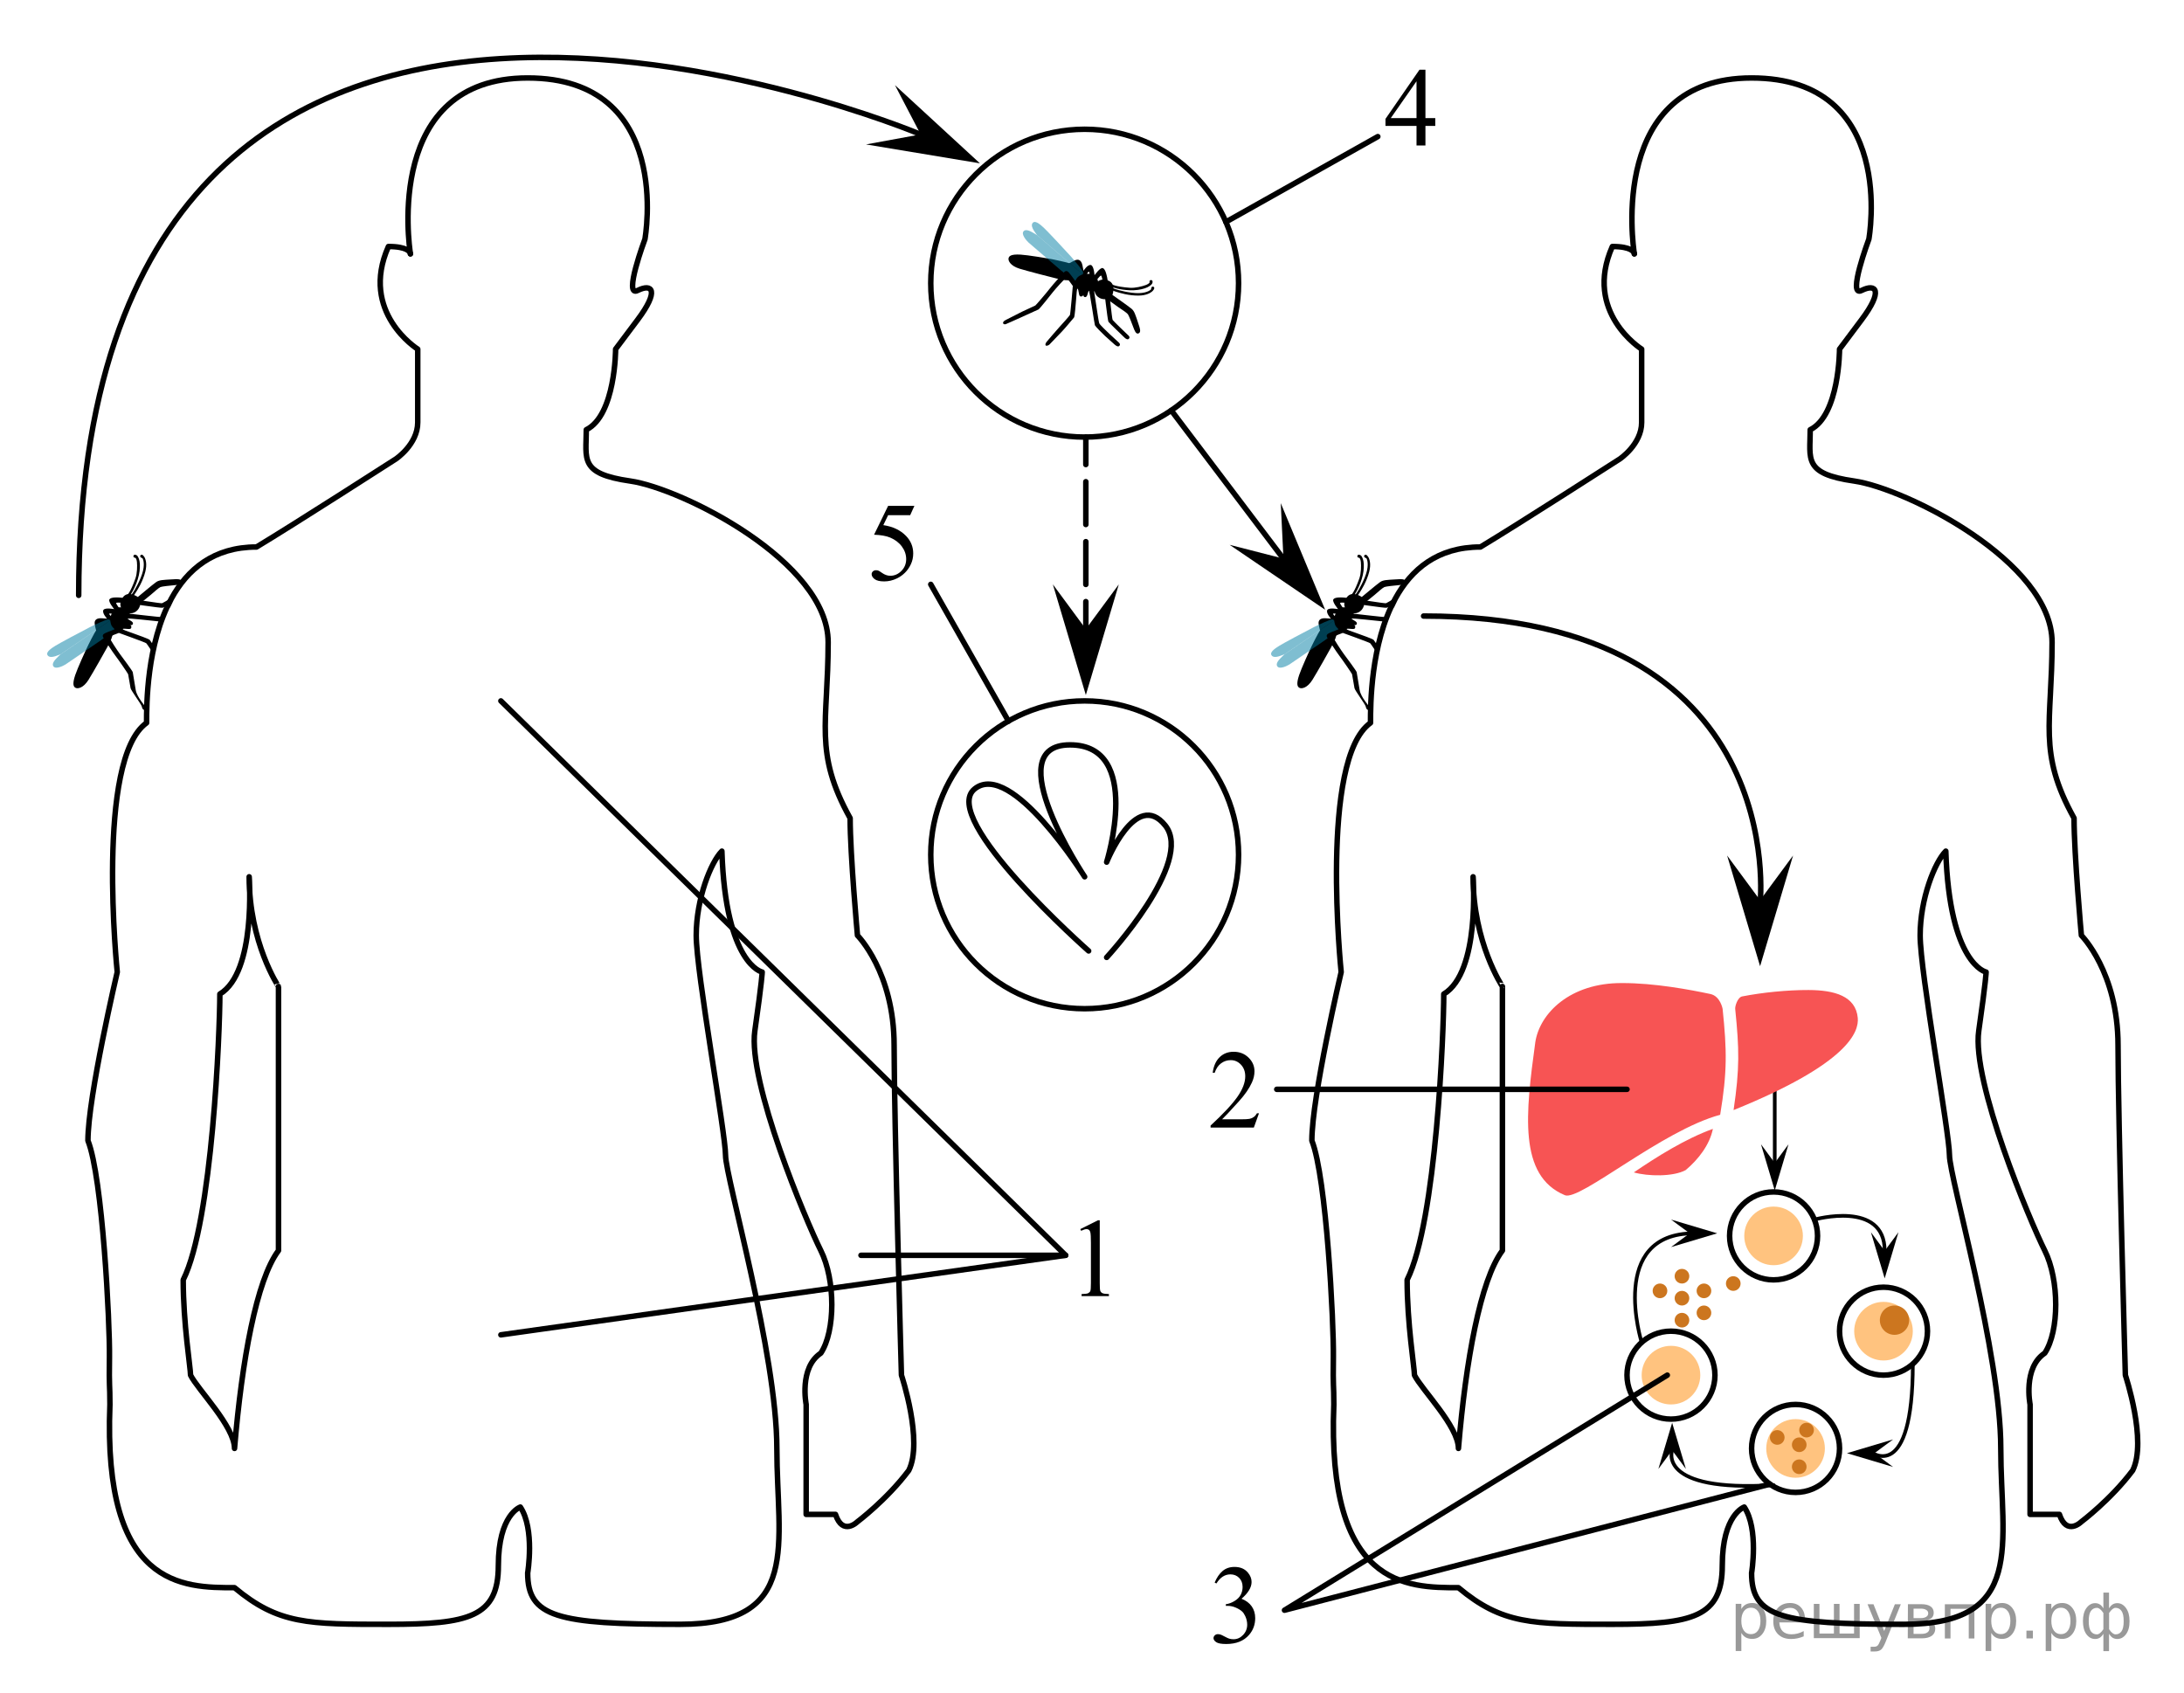 <?xml version="1.0" encoding="utf-8"?>
<!-- Generator: Adobe Illustrator 27.0.1, SVG Export Plug-In . SVG Version: 6.00 Build 0)  -->
<svg version="1.1" id="Слой_1" xmlns="http://www.w3.org/2000/svg" xmlns:xlink="http://www.w3.org/1999/xlink" x="0px" y="0px"
	 width="298px" height="231px" viewBox="0 0 298 231" enable-background="new 0 0 298 231" xml:space="preserve">
<g>
	<path d="M148.006,37.934c0,0,0.443-0.9,0.565-0.875c0.112,0.023,0.172,1.153,0.172,1.153l0.605,0.359
		c0,0,0.753-1.005,0.891-0.973c0.106,0.024,0.303,1.105,0.351,1.415c0.049,0.311,0.524,4.646,0.654,4.892
		c0.073,0.138,2.079,2.047,2.209,2.177c0.13,0.13,0.416,0.327,0.581,0.138c0.199-0.228-0.024-0.418-0.122-0.499
		s-1.996-1.913-2.094-2.061c-0.098-0.148-0.506-4.292-0.622-5.056c-0.164-1.08-0.361-1.89-0.721-2.021
		c-0.359-0.132-1.129,0.973-1.129,0.973s-0.081-1.279-0.491-1.391c-0.451-0.122-1.015,0.786-1.015,0.786
		s-0.067-0.41-0.148-0.769c-0.081-0.359-0.216-0.566-0.392-0.67c-0.361-0.213-0.792,0.104-1.048,0.221
		c-0.392,0.181-0.851,0.548-0.851,0.548L148.006,37.934z"/>
	<path d="M151.637,38.769l0.093,0.402c0,0,0.949,0.369,2.38,0.434c0.808,0.037,1.505-0.073,2.094-0.262
		c0.522-0.168,0.851-0.441,0.973-0.597c0.124-0.156,0.158-0.532-0.13-0.532c-0.262,0-0.189,0.343-0.189,0.343
		s-0.104,0.181-0.491,0.327c-0.499,0.187-1.474,0.439-2.209,0.384C152.12,39.112,151.637,38.769,151.637,38.769
		L151.637,38.769z"/>
	<path d="M147.726,37.427c0,0,0.547-0.179,1.284,0.016c0.737,0.195,0.81,0.949,0.81,0.949s0.569-0.517,1.497-0.065
		c1.007,0.491,0.467,1.915,0.467,1.915s2.266,1.586,2.635,1.908c0.368,0.319,0.516,0.835,0.867,1.89
		c0.264,0.791,0.449,1.297,0.057,1.456c-0.345,0.14-0.54-0.392-0.729-0.9c-0.151-0.408-0.573-1.529-0.721-1.726
		c-0.148-0.197-0.963-0.729-1.375-1.007c-0.483-0.327-1.448-1.064-1.448-1.064s-0.532,0.124-1.031-0.138
		c-0.621-0.327-0.678-0.908-0.678-0.908l-0.278,0.024l-0.27-0.589l-0.54,0.686l-0.54-0.049l-0.27-0.491
		l-0.686-0.662l-0.246-0.262c0.059,0.024-0.252-0.185-0.769-0.164c-0.517,0.019-1.217-0.156-1.669-0.262
		c-0.553-0.13-3.922-0.994-4.989-1.326c-1.259-0.394-1.537-1.08-1.497-1.375c0.044-0.321,0.286-0.622,1.661-0.54
		c0.957,0.057,3.607,0.49,4.565,0.686c0.958,0.197,2.43,0.516,3.044,0.835
		C147.488,36.584,147.726,37.427,147.726,37.427L147.726,37.427z"/>
	<path d="M151.547,39.317c0.065-0.107,0.27-0.016,0.599,0.116c0.327,0.13,2.068,0.605,3.28,0.565
		s1.629-0.508,1.629-0.508s0.024-0.498,0.319-0.368c0.306,0.135-0.018,0.538-0.213,0.686
		c-0.195,0.148-0.716,0.506-1.767,0.524c-1.383,0.024-2.675-0.384-3.109-0.524
		C151.85,39.669,151.422,39.52,151.547,39.317L151.547,39.317z"/>
	<path opacity="0.5" fill="#007EA5" enable-background="new    " d="M141.513,32.091c0,0-0.321-0.428-0.467-0.662
		c-0.146-0.234-0.425-0.769-0.098-1.056c0.394-0.343,1.153,0.418,1.51,0.737c0.356,0.321,2.971,3.106,3.657,3.878
		c0.686,0.773,1.594,1.89,1.656,2.123c0.06,0.234-0.045,0.316-0.045,0.316L141.513,32.091z"/>
	<path opacity="0.5" fill="#007EA5" enable-background="new    " d="M146.716,38.339c0,0,0.148-0.319,0.356-0.54
		c0.161-0.171,0.654-0.372,0.654-0.372l-6.202-5.321c0,0-0.059-0.063-0.376-0.241
		c-0.373-0.21-1.144-0.717-1.489-0.299s0.384,1.244,0.678,1.526c0.296,0.283,3.764,3.211,4.427,3.8
		C145.427,37.48,146.716,38.339,146.716,38.339L146.716,38.339z"/>
	<path d="M149.992,44.118c-0.111-0.233-0.651-4.16-0.742-4.638c-0.086-0.478-0.208-0.823-0.478-0.921
		c-0.27-0.098-0.467,0.098-0.626,0.405c-0.063,0.122-0.307,0.724-0.307,0.724s-0.208-1.178-0.527-1.326
		c-0.319-0.146-0.551,0.062-0.551,0.062s-0.267-0.426-0.587-0.823c-0.207-0.255-0.408-0.579-0.628-0.612
		c-0.246-0.037-0.356,0.172-0.454,0.27s-1.459,1.596-1.84,2.099c-0.381,0.503-1.877,2.258-1.988,2.331
		s-1.485,0.673-1.767,0.822c-0.281,0.146-2.012,1.028-2.245,1.14c-0.381,0.184-0.429,0.381-0.368,0.491
		c0.059,0.106,0.234,0.135,0.356,0.086c0.124-0.049,1.277-0.553,2.185-0.97c0.656-0.303,2.123-0.97,2.269-1.031
		c0.146-0.062,1.594-1.89,1.951-2.344c0.355-0.454,1.718-1.975,1.84-1.975c0.124,0,0.896,1.105,0.896,1.105
		s-0.319,3.815-0.392,3.963c-0.073,0.146-1.165,1.362-1.497,1.718c-0.332,0.356-1.489,1.724-1.645,1.902
		c-0.184,0.208-0.257,0.441-0.159,0.54c0.098,0.099,0.368,0,0.503-0.122c0.135-0.124,1.191-1.227,1.755-1.829
		c0.571-0.608,1.485-1.742,1.596-1.853s0.233-1.842,0.294-2.528c0.062-0.686,0.086-1.411,0.184-1.411
		s0.122,0.319,0.208,0.724c0.045,0.213,0.099,0.381,0.356,0.332c0.205-0.039,0.229-0.225,0.229-0.225
		s-0.002,0.239,0.172,0.303c0.124,0.046,0.286-0.005,0.372-0.262c0.045-0.137,0.159-0.589,0.208-0.602
		c0.117-0.029,0.761,4.552,0.835,4.724c0.073,0.171,1.002,1.108,1.423,1.497c0.491,0.454,1.092,0.97,1.264,1.129
		c0.127,0.119,0.446,0.361,0.626,0.197c0.223-0.202,0.024-0.418-0.098-0.516s-0.883-0.81-1.227-1.129
		C151.048,45.247,150.103,44.351,149.992,44.118L149.992,44.118z"/>
</g>
<g>
	
		<path fill="none" stroke="#000000" stroke-width="0.75" stroke-linecap="round" stroke-linejoin="round" stroke-miterlimit="10" d="
		M55.991,34.588c0.004,0.025,0.008,0.05,0.008,0.05S55.998,34.619,55.991,34.588z"/>
	
		<path fill="none" stroke="#000000" stroke-width="0.75" stroke-linecap="round" stroke-linejoin="round" stroke-miterlimit="10" d="
		M122.999,187.638c0,0-1-35-1-45s-5-15-5-15s-1-11-1-16c-5-9-3-13-3-24s-20-21-27-22s-6-3-6-7c4-2,4-11,4-11s0,0,3-4s2-5,0-4
		s1-7,1-7s4-22-16-22c-19.543,0-16.172,22.902-16.008,23.95c0.007,0.031,0.008,0.05,0.008,0.05
		s-0.001-0.019-0.008-0.05c-0.047-0.201-0.395-0.95-2.992-0.95c-4,9,4,14,4,14s0,7,0,10s-3,5-3,5s-14,9-19,12
		c-5.875,0-9.442,3.072-11.616,7.045l-0.49,1.013l0.49-1.013c-3.377,6.171-3.384,14.521-3.384,16.955c-7,5-4,34-4,34
		s-4,17-4,23c2,5,3,25,2.936,29.521c-0.064,4.521,0.064,3.479,0.064,6.479c-1,25,10,25,17,25c6,5,10,5,21,5s15-1,15-8
		s3-8,3-8c2,3,1,9,1,9c0,6,4,7,20.755,7s13.245-11,13.245-24s-7-37-7-40s-4-25-4-30c0-5,2-10,3.5-11.5
		c0.5,15.5,5.5,16.5,5.5,16.5s0,1-1,8s7,26,9,30s2,11,0,14c-3,2-2,7-2,7v15c0,0,2,0,4,0c1,3,3,1,3,1s4-3,7-7
		C125.999,196.638,122.999,187.638,122.999,187.638z"/>
	
		<path fill="none" stroke="#000000" stroke-width="0.75" stroke-linecap="round" stroke-linejoin="round" stroke-miterlimit="10" d="
		M33.999,119.638c0,0,1,13-4,16c0,5-1,31-5,39c0,6,1,12,1,13c1,2,6,7,6,10c1-12,3-23,6-27c0-8,0-36.032,0-36.032
		S33.999,128.638,33.999,119.638z"/>
	<path d="M22.119,82.31c-0.168,0.056-4.276-0.622-5.045-0.708c-1.086-0.121-1.919-0.14-2.138,0.173
		c-0.22,0.313,0.647,1.342,0.647,1.342s-1.256-0.252-1.471,0.115c-0.234,0.404,0.496,1.184,0.496,1.184
		s-0.413-0.042-0.782-0.056s-0.603,0.062-0.749,0.205c-0.299,0.294-0.104,0.792-0.057,1.069
		c0.073,0.425,0.309,0.964,0.309,0.964l2.27-2.087c0,0-0.754-0.66-0.699-0.772
		c0.051-0.102,1.159,0.132,1.159,0.132l0.504-0.491c0,0-0.776-0.988-0.709-1.113c0.051-0.096,1.145-0.006,1.458,0.027
		c0.313,0.033,4.623,0.697,4.894,0.634c0.053-0.012,0.381-0.199,0.784-0.437l0.455-0.942
		C22.836,81.914,22.205,82.282,22.119,82.31z"/>
	<path d="M17.347,81.22l0.412,0.014c0,0,0.602-0.821,1.036-2.187c0.245-0.771,0.319-1.472,0.289-2.09
		c-0.027-0.548-0.206-0.936-0.325-1.094c-0.119-0.16-0.473-0.29-0.547-0.012c-0.068,0.253,0.283,0.271,0.283,0.271
		s0.147,0.147,0.189,0.559c0.051,0.531,0.043,1.537-0.201,2.233C17.804,80.842,17.347,81.22,17.347,81.22
		L17.347,81.22z"/>
	<path d="M23.383,79.06c-1.111,0.066-1.647,0.076-2.05,0.348c-0.407,0.273-2.525,2.052-2.525,2.052
		s-1.235-0.89-1.97-0.045c-0.677,0.779-0.325,1.463-0.325,1.463s-0.747-0.124-1.126,0.537
		c-0.379,0.661-0.348,1.236-0.348,1.236s-0.875,0.011-1.342,0.521s-1.156,1.849-1.594,2.724
		c-0.438,0.875-1.542,3.322-1.845,4.232c-0.434,1.307-0.206,1.619,0.092,1.744
		c0.274,0.116,1.009,0.025,1.715-1.09c0.597-0.945,2.303-3.976,2.572-4.476c0.219-0.409,0.57-1.04,0.685-1.544
		c0.114-0.505,0.397-0.751,0.358-0.701l0.317-0.17l0.817-0.492l0.544-0.134l0.187-0.509l-0.523-0.699l0.639-0.108
		l0.049-0.275c0,0,0.576,0.095,1.052-0.42c0.382-0.415,0.401-0.96,0.401-0.96s0.962-0.741,1.402-1.123
		c0.375-0.326,1.1-0.975,1.329-1.067s1.42-0.209,1.854-0.249c0.539-0.051,1.103-0.102,1.058-0.471
		C24.751,78.962,24.215,79.01,23.383,79.06z"/>
	<path d="M17.853,81.449c-0.087-0.091,0.054-0.265,0.267-0.548c0.21-0.282,1.12-1.841,1.394-3.022
		c0.274-1.181-0.069-1.704-0.069-1.704s-0.474-0.152-0.273-0.403c0.21-0.261,0.515,0.157,0.608,0.384
		c0.092,0.227,0.303,0.822,0.049,1.842c-0.334,1.342-1.063,2.484-1.311,2.867
		C18.271,81.247,18.017,81.622,17.853,81.449L17.853,81.449z"/>
	<path opacity="0.5" fill="#007EA5" enable-background="new    " d="M8.276,89.271c0,0-0.496,0.199-0.76,0.28
		c-0.264,0.081-0.853,0.211-1.045-0.179c-0.23-0.469,0.702-1.006,1.103-1.268c0.402-0.261,3.769-2.066,4.693-2.529
		c0.924-0.463,2.239-1.051,2.479-1.05c0.242,0.003,0.293,0.126,0.293,0.126L8.276,89.271z"/>
	<path opacity="0.5" fill="#007EA5" enable-background="new    " d="M15.659,85.863c0,0-0.27-0.226-0.429-0.484
		c-0.123-0.2-0.191-0.728-0.191-0.728l-6.745,4.613c0,0-0.076,0.04-0.33,0.301
		c-0.299,0.305-0.989,0.919-0.674,1.36c0.315,0.441,1.302-0.049,1.65-0.26c0.35-0.213,4.076-2.805,4.816-3.292
		C14.495,86.885,15.659,85.863,15.659,85.863L15.659,85.863z"/>
	<path d="M22.088,84.193c-0.253,0.047-4.186-0.448-4.672-0.484c-0.484-0.041-0.849-0.012-1.013,0.224
		s-0.027,0.476,0.229,0.71c0.101,0.093,0.62,0.484,0.62,0.484s-1.192-0.104-1.417,0.166
		c-0.224,0.27-0.083,0.549-0.083,0.549s-0.481,0.147-0.947,0.354c-0.3,0.134-0.665,0.244-0.753,0.448
		c-0.1,0.228,0.074,0.389,0.143,0.508c0.069,0.12,1.164,1.823,1.551,2.32c0.387,0.498,1.695,2.398,1.737,2.524
		c0.042,0.126,0.266,1.609,0.336,1.919c0.069,0.31,1.472,2.21,1.521,2.464c0.079,0.415,0.257,0.513,0.379,0.482
		c0.117-0.029,0.191-0.191,0.175-0.322c-0.015-0.132-1.204-1.377-1.371-2.361c-0.123-0.712-0.387-2.302-0.409-2.459
		c-0.022-0.157-1.413-2.029-1.76-2.491c-0.347-0.46-1.463-2.171-1.431-2.288c0.032-0.119,1.299-0.58,1.299-0.58
		s3.603,1.295,3.727,1.404c0.086,0.077,0.554,0.778,0.913,1.331l0.275-0.764
		c-0.341-0.491-0.655-0.93-0.701-1.009c-0.078-0.136-1.719-0.701-2.366-0.939
		c-0.647-0.237-1.34-0.448-1.315-0.543s0.34-0.035,0.753-0.014c0.218,0.011,0.393,0.003,0.413-0.258
		c0.015-0.208-0.158-0.28-0.158-0.28s0.231,0.064,0.337-0.088c0.076-0.108,0.069-0.278-0.157-0.428
		c-0.12-0.079-0.528-0.306-0.527-0.357c0.002-0.105,3.482,0.308,4.504,0.4l0.242-0.649
		C22.137,84.177,22.106,84.19,22.088,84.193z"/>
</g>
<g>
	
		<path fill="none" stroke="#000000" stroke-width="0.75" stroke-linecap="round" stroke-linejoin="round" stroke-miterlimit="10" d="
		M222.991,34.588c0.004,0.025,0.008,0.05,0.008,0.05S222.998,34.619,222.991,34.588z"/>
	
		<path fill="none" stroke="#000000" stroke-width="0.75" stroke-linecap="round" stroke-linejoin="round" stroke-miterlimit="10" d="
		M289.999,187.638c0,0-1-35-1-45s-5-15-5-15s-1-11-1-16c-5-9-3-13-3-24s-20-21-27-22c-7-1-6-3-6-7c4-2,4-11,4-11s0,0,3-4
		c3-4,2-5,0-4s1-7,1-7s4-22-16-22c-19.543,0-16.172,22.902-16.008,23.95c0.007,0.031,0.008,0.05,0.008,0.05
		s-0.001-0.019-0.008-0.05c-0.047-0.201-0.395-0.95-2.992-0.95c-4,9,4,14,4,14s0,7,0,10s-3,5-3,5s-14,9-19,12
		c-5.875,0-9.442,3.072-11.616,7.045l-0.49,1.013l0.49-1.013c-3.377,6.171-3.384,14.521-3.384,16.955c-7,5-4,34-4,34
		s-4,17-4,23c2,5,3,25,2.936,29.521c-0.064,4.521,0.064,3.479,0.064,6.479c-1,25,10,25,17,25c6,5,10,5,21,5s15-1,15-8
		s3-8,3-8c2,3,1,9,1,9c0,6,4,7,20.755,7s13.245-11,13.245-24s-7-37-7-40s-4-25-4-30c0-5,2-10,3.5-11.5
		c0.5,15.5,5.5,16.5,5.5,16.5s0,1-1,8s7,26,9,30s2,11,0,14c-3,2-2,7-2,7v15c0,0,2,0,4,0c1,3,3,1,3,1s4-3,7-7
		C292.999,196.638,289.999,187.638,289.999,187.638z"/>
	
		<path fill="none" stroke="#000000" stroke-width="0.75" stroke-linecap="round" stroke-linejoin="round" stroke-miterlimit="10" d="
		M200.999,119.638c0,0,1,13-4,16c0,5-1,31-5,39c0,6,1,12,1,13c1,2,6,7,6,10c1-12,3-23,6-27c0-8,0-36.032,0-36.032
		S200.999,128.638,200.999,119.638z"/>
	<path d="M189.119,82.31c-0.168,0.056-4.276-0.622-5.045-0.708c-1.086-0.121-1.919-0.14-2.138,0.173
		c-0.22,0.313,0.647,1.342,0.647,1.342s-1.256-0.252-1.471,0.115c-0.234,0.404,0.496,1.184,0.496,1.184
		s-0.413-0.042-0.782-0.056s-0.603,0.062-0.749,0.205c-0.299,0.294-0.104,0.792-0.057,1.069
		c0.073,0.425,0.309,0.964,0.309,0.964l2.27-2.087c0,0-0.754-0.66-0.699-0.772
		c0.051-0.102,1.159,0.132,1.159,0.132l0.504-0.491c0,0-0.776-0.988-0.709-1.113c0.051-0.096,1.145-0.006,1.458,0.027
		c0.313,0.033,4.623,0.697,4.894,0.634c0.053-0.012,0.381-0.199,0.784-0.437l0.455-0.942
		C189.836,81.914,189.205,82.282,189.119,82.31z"/>
	<path d="M184.347,81.22l0.412,0.014c0,0,0.602-0.821,1.036-2.187c0.245-0.771,0.319-1.472,0.289-2.09
		c-0.027-0.548-0.206-0.936-0.325-1.094c-0.119-0.16-0.473-0.29-0.547-0.012c-0.068,0.253,0.283,0.271,0.283,0.271
		s0.147,0.147,0.189,0.559c0.051,0.531,0.043,1.537-0.201,2.233C184.804,80.842,184.347,81.22,184.347,81.22
		L184.347,81.22z"/>
	<path d="M190.383,79.06c-1.111,0.066-1.647,0.076-2.05,0.348c-0.407,0.273-2.525,2.052-2.525,2.052
		s-1.235-0.89-1.97-0.045c-0.677,0.779-0.325,1.463-0.325,1.463s-0.747-0.124-1.126,0.537
		c-0.379,0.661-0.348,1.236-0.348,1.236s-0.875,0.011-1.342,0.521s-1.156,1.849-1.594,2.724
		c-0.438,0.875-1.542,3.322-1.845,4.232c-0.434,1.307-0.206,1.619,0.092,1.744
		c0.274,0.116,1.009,0.025,1.715-1.09c0.597-0.945,2.303-3.976,2.572-4.476c0.219-0.409,0.57-1.04,0.685-1.544
		c0.114-0.505,0.397-0.751,0.358-0.701l0.317-0.17l0.817-0.492l0.544-0.134l0.187-0.509l-0.523-0.699l0.639-0.108
		l0.049-0.275c0,0,0.576,0.095,1.052-0.42c0.382-0.415,0.401-0.96,0.401-0.96s0.962-0.741,1.402-1.123
		c0.375-0.326,1.1-0.975,1.329-1.067s1.42-0.209,1.854-0.249c0.539-0.051,1.103-0.102,1.058-0.471
		C191.751,78.962,191.215,79.01,190.383,79.06z"/>
	<path d="M184.853,81.449c-0.087-0.091,0.054-0.265,0.267-0.548c0.21-0.282,1.12-1.841,1.394-3.022
		c0.274-1.181-0.069-1.704-0.069-1.704s-0.474-0.152-0.273-0.403c0.21-0.261,0.515,0.157,0.608,0.384
		c0.092,0.227,0.303,0.822,0.049,1.842c-0.334,1.342-1.063,2.484-1.311,2.867
		C185.271,81.247,185.017,81.622,184.853,81.449L184.853,81.449z"/>
	<path opacity="0.5" fill="#007EA5" enable-background="new    " d="M175.276,89.271c0,0-0.496,0.199-0.76,0.28
		c-0.264,0.081-0.853,0.211-1.045-0.179c-0.23-0.469,0.702-1.006,1.103-1.268c0.402-0.261,3.769-2.066,4.693-2.529
		c0.924-0.463,2.239-1.051,2.479-1.05c0.242,0.003,0.293,0.126,0.293,0.126L175.276,89.271z"/>
	<path opacity="0.5" fill="#007EA5" enable-background="new    " d="M182.659,85.863c0,0-0.27-0.226-0.429-0.484
		c-0.123-0.2-0.191-0.728-0.191-0.728l-6.745,4.613c0,0-0.076,0.04-0.33,0.301
		c-0.299,0.305-0.989,0.919-0.674,1.36c0.315,0.441,1.302-0.049,1.65-0.26c0.35-0.213,4.076-2.805,4.816-3.292
		C181.495,86.885,182.659,85.863,182.659,85.863L182.659,85.863z"/>
	<path d="M189.088,84.193c-0.253,0.047-4.186-0.448-4.672-0.484c-0.484-0.041-0.849-0.012-1.013,0.224
		s-0.027,0.476,0.229,0.71c0.101,0.093,0.62,0.484,0.62,0.484s-1.192-0.104-1.417,0.166
		c-0.224,0.27-0.083,0.549-0.083,0.549s-0.481,0.147-0.947,0.354c-0.3,0.134-0.665,0.244-0.753,0.448
		c-0.1,0.228,0.074,0.389,0.143,0.508c0.069,0.12,1.164,1.823,1.551,2.32s1.695,2.398,1.737,2.524
		c0.042,0.126,0.266,1.609,0.336,1.919c0.069,0.31,1.472,2.21,1.521,2.464c0.079,0.415,0.257,0.513,0.379,0.482
		c0.117-0.029,0.191-0.191,0.175-0.322c-0.015-0.132-1.204-1.377-1.371-2.361c-0.123-0.712-0.387-2.302-0.409-2.459
		c-0.022-0.157-1.413-2.029-1.76-2.491c-0.347-0.46-1.463-2.171-1.431-2.288c0.032-0.119,1.299-0.58,1.299-0.58
		s3.603,1.295,3.727,1.404c0.086,0.077,0.554,0.778,0.913,1.331l0.275-0.764
		c-0.341-0.491-0.655-0.93-0.701-1.009c-0.078-0.136-1.719-0.701-2.366-0.939
		c-0.647-0.237-1.34-0.448-1.315-0.543s0.34-0.035,0.753-0.014c0.218,0.011,0.393,0.003,0.413-0.258
		c0.015-0.208-0.158-0.28-0.158-0.28s0.231,0.064,0.337-0.088c0.076-0.108,0.069-0.278-0.157-0.428
		c-0.12-0.079-0.528-0.306-0.527-0.357c0.002-0.105,3.482,0.308,4.504,0.4l0.242-0.649
		C189.137,84.177,189.106,84.19,189.088,84.193z"/>
</g>
<circle fill="none" stroke="#000000" stroke-width="0.75" stroke-linecap="round" stroke-linejoin="round" stroke-miterlimit="10" cx="147.999" cy="38.638" r="21"/>
<circle fill="none" stroke="#000000" stroke-width="0.75" stroke-linecap="round" stroke-linejoin="round" stroke-miterlimit="10" cx="147.999" cy="116.638" r="21"/>
<circle fill="none" stroke="#000000" stroke-width="0.75" stroke-linecap="round" stroke-linejoin="round" stroke-miterlimit="10" cx="241.999" cy="168.638" r="6"/>
<circle opacity="0.5" fill="#FF8800" enable-background="new    " cx="241.999" cy="168.638" r="4"/>
<circle fill="none" stroke="#000000" stroke-width="0.75" stroke-linecap="round" stroke-linejoin="round" stroke-miterlimit="10" cx="227.999" cy="187.638" r="6"/>
<circle opacity="0.5" fill="#FF8800" enable-background="new    " cx="227.999" cy="187.638" r="4"/>
<circle fill="none" stroke="#000000" stroke-width="0.75" stroke-linecap="round" stroke-linejoin="round" stroke-miterlimit="10" cx="244.999" cy="197.638" r="6"/>
<circle opacity="0.5" fill="#FF8800" enable-background="new    " cx="244.999" cy="197.638" r="4"/>
<circle fill="none" stroke="#000000" stroke-width="0.75" stroke-linecap="round" stroke-linejoin="round" stroke-miterlimit="10" cx="256.999" cy="181.638" r="6"/>
<circle opacity="0.5" fill="#FF8800" enable-background="new    " cx="256.999" cy="181.638" r="4"/>
<circle fill="#CC761F" cx="258.499" cy="180.138" r="2"/>
<circle fill="#CC761F" cx="246.499" cy="195.138" r="1"/>
<circle fill="#CC761F" cx="245.499" cy="200.138" r="1"/>
<circle fill="#CC761F" cx="242.499" cy="196.138" r="1"/>
<circle fill="#CC761F" cx="245.499" cy="197.138" r="1"/>
<circle fill="#CC761F" cx="236.499" cy="175.138" r="1"/>
<circle fill="#CC761F" cx="232.499" cy="176.138" r="1"/>
<circle fill="#CC761F" cx="232.499" cy="179.138" r="1"/>
<circle fill="#CC761F" cx="229.499" cy="180.138" r="1"/>
<circle fill="#CC761F" cx="229.499" cy="177.138" r="1"/>
<circle fill="#CC761F" cx="226.499" cy="176.138" r="1"/>
<circle fill="#CC761F" cx="229.499" cy="174.138" r="1"/>
<path fill="none" stroke="#000000" stroke-width="0.75" stroke-linecap="round" stroke-linejoin="round" stroke-miterlimit="10" d="
	M148.542,129.755c0,0-20.543-18.117-15.543-22.117c5-4,15,12,15,12s-12-18-2-18s5,16,5,16s4-10,8-5s-8,18-8,18"/>
<g>
	<g>
		<defs>
			<rect id="SVGID_1_" x="144.796" y="162.939" width="9.532" height="16.697"/>
		</defs>
		<clipPath id="SVGID_00000032625189636711915000000001972267271139799989_">
			<use xlink:href="#SVGID_1_"  overflow="visible"/>
		</clipPath>
		<g clip-path="url(#SVGID_00000032625189636711915000000001972267271139799989_)">
			<path d="M147.404,167.71l2.413-1.203h0.241v8.558c0,0.568,0.023,0.922,0.069,1.061
				c0.046,0.14,0.143,0.247,0.289,0.321c0.146,0.075,0.444,0.117,0.892,0.127v0.276h-3.729v-0.276
				c0.468-0.01,0.77-0.051,0.907-0.123s0.231-0.169,0.285-0.291s0.081-0.487,0.081-1.095v-5.471
				c0-0.737-0.024-1.21-0.073-1.42c-0.034-0.159-0.096-0.276-0.186-0.351s-0.199-0.112-0.325-0.112
				c-0.181,0-0.432,0.077-0.753,0.232L147.404,167.71z"/>
		</g>
	</g>
</g>
<g>
	<g>
		<defs>
			
				<rect id="SVGID_00000139294705870816478370000005469999216517876147_" x="162.33" y="139.939" width="12.363" height="16.697"/>
		</defs>
		<clipPath id="SVGID_00000083798183220406624480000003817888100630473624_">
			<use xlink:href="#SVGID_00000139294705870816478370000005469999216517876147_"  overflow="visible"/>
		</clipPath>
		<g clip-path="url(#SVGID_00000083798183220406624480000003817888100630473624_)">
			<path d="M171.784,151.907l-0.701,1.951h-5.902v-0.276c1.736-1.605,2.958-2.915,3.667-3.932
				c0.709-1.016,1.062-1.945,1.062-2.788c0-0.643-0.194-1.171-0.583-1.585c-0.389-0.414-0.854-0.62-1.395-0.62
				c-0.492,0-0.934,0.145-1.324,0.437c-0.391,0.291-0.68,0.719-0.867,1.282h-0.273
				c0.123-0.922,0.439-1.629,0.948-2.123c0.509-0.493,1.145-0.74,1.907-0.74c0.811,0,1.489,0.264,2.032,0.792
				c0.543,0.528,0.815,1.151,0.815,1.869c0,0.513-0.118,1.026-0.354,1.54c-0.364,0.807-0.955,1.662-1.771,2.563
				c-1.225,1.355-1.989,2.172-2.294,2.452h2.612c0.531,0,0.904-0.02,1.118-0.06
				c0.214-0.04,0.407-0.121,0.579-0.243c0.172-0.122,0.322-0.295,0.45-0.519L171.784,151.907L171.784,151.907z"/>
		</g>
	</g>
</g>
<g>
	<g>
		<defs>
			
				<rect id="SVGID_00000143577972249837908320000016146092377598029239_" x="186.277" y="5.939" width="12.361" height="16.697"/>
		</defs>
		<clipPath id="SVGID_00000038396587852904412210000016903575239339095444_">
			<use xlink:href="#SVGID_00000143577972249837908320000016146092377598029239_"  overflow="visible"/>
		</clipPath>
		<g clip-path="url(#SVGID_00000038396587852904412210000016903575239339095444_)">
			<path d="M195.839,16.117v1.061h-1.343v2.676h-1.217v-2.676h-4.235v-0.957l4.641-6.711h0.811v6.607H195.839z
				 M193.279,16.117V11.087l-3.512,5.03H193.279z"/>
		</g>
	</g>
</g>
<g>
	<g>
		<defs>
			
				<rect id="SVGID_00000116232092712318317340000017130291583697268916_" x="162.902" y="210.249" width="12.363" height="18.076"/>
		</defs>
		<clipPath id="SVGID_00000076580188200921889410000007035769140908106908_">
			<use xlink:href="#SVGID_00000116232092712318317340000017130291583697268916_"  overflow="visible"/>
		</clipPath>
		<g clip-path="url(#SVGID_00000076580188200921889410000007035769140908106908_)">
			<path d="M165.735,215.944c0.286-0.682,0.646-1.208,1.081-1.58s0.978-0.557,1.627-0.557
				c0.801,0,1.417,0.264,1.844,0.792c0.325,0.393,0.487,0.814,0.487,1.262c0,0.737-0.457,1.499-1.372,2.286
				c0.615,0.244,1.08,0.592,1.395,1.045c0.315,0.453,0.472,0.986,0.472,1.599c0,0.876-0.276,1.636-0.827,2.278
				c-0.718,0.837-1.758,1.255-3.121,1.255c-0.674,0-1.132-0.085-1.376-0.254s-0.365-0.351-0.365-0.545
				c0-0.144,0.058-0.271,0.173-0.381c0.116-0.109,0.254-0.164,0.417-0.164c0.123,0,0.248,0.02,0.376,0.06
				c0.084,0.025,0.273,0.116,0.568,0.273c0.295,0.157,0.499,0.251,0.612,0.28c0.182,0.055,0.377,0.082,0.583,0.082
				c0.501,0,0.938-0.196,1.31-0.59c0.371-0.394,0.557-0.859,0.557-1.397c0-0.393-0.086-0.776-0.258-1.15
				c-0.128-0.279-0.268-0.491-0.421-0.635c-0.211-0.199-0.501-0.379-0.871-0.541
				c-0.369-0.162-0.745-0.243-1.128-0.243h-0.236v-0.224c0.389-0.049,0.778-0.191,1.169-0.426
				c0.391-0.234,0.675-0.515,0.852-0.844c0.177-0.329,0.266-0.69,0.266-1.083c0-0.513-0.159-0.927-0.476-1.244
				c-0.317-0.316-0.712-0.474-1.185-0.474c-0.762,0-1.399,0.413-1.911,1.24L165.735,215.944z"/>
		</g>
	</g>
</g>
<g>
	<g>
		<defs>
			
				<rect id="SVGID_00000095340346165720717500000017993074774155673782_" x="116.158" y="65.248" width="12.363" height="18.078"/>
		</defs>
		<clipPath id="SVGID_00000024003195842623306350000005400054987871455381_">
			<use xlink:href="#SVGID_00000095340346165720717500000017993074774155673782_"  overflow="visible"/>
		</clipPath>
		<g clip-path="url(#SVGID_00000024003195842623306350000005400054987871455381_)">
			<path d="M124.768,69.024l-0.576,1.27h-3.01l-0.657,1.359c1.304,0.194,2.336,0.685,3.099,1.472
				c0.654,0.677,0.981,1.474,0.981,2.39c0,0.533-0.107,1.026-0.321,1.479s-0.483,0.839-0.808,1.158
				c-0.324,0.319-0.686,0.575-1.085,0.769c-0.565,0.274-1.146,0.411-1.741,0.411c-0.6,0-1.037-0.103-1.31-0.31
				s-0.409-0.434-0.409-0.683c0-0.14,0.056-0.263,0.169-0.37c0.113-0.107,0.256-0.16,0.428-0.16
				c0.127,0,0.24,0.019,0.335,0.06c0.096,0.04,0.259,0.142,0.491,0.306c0.369,0.259,0.743,0.389,1.122,0.389
				c0.575,0,1.081-0.221,1.516-0.661c0.435-0.441,0.653-0.977,0.653-1.61c0-0.612-0.194-1.184-0.583-1.714
				s-0.925-0.94-1.608-1.229c-0.536-0.224-1.267-0.353-2.191-0.388l1.918-3.936h3.586V69.024z"/>
		</g>
	</g>
</g>
<polygon points="125.621,18.338 122.114,11.618 133.708,22.287 118.165,19.706 "/>
<polygon points="148.159,85.837 152.659,79.737 148.159,94.837 143.659,79.737 "/>
<polygon points="175.123,76.224 174.755,68.653 180.81,83.199 167.78,74.341 "/>
<polygon points="240.159,122.837 244.659,116.737 240.159,131.837 235.659,116.737 "/>
<polygon points="242.159,158.683 244.035,156.138 242.159,162.436 240.282,156.138 "/>
<polygon points="257.159,170.683 259.035,168.138 257.159,174.436 255.282,168.138 "/>
<polygon points="230.554,168.287 228.01,166.41 234.307,168.287 228.01,170.164 "/>
<polygon points="255.763,198.287 258.307,200.164 252.01,198.287 258.307,196.41 "/>
<polygon points="228.159,197.892 226.282,200.436 228.159,194.138 230.035,200.436 "/>
<path fill="none" stroke="#000000" stroke-width="0.5" stroke-linecap="round" stroke-linejoin="round" stroke-miterlimit="10" d="
	M228.159,197.892c0,0-2.16,5.746,13.84,4.746"/>
<path fill="none" stroke="#000000" stroke-width="0.5" stroke-linecap="round" stroke-linejoin="round" stroke-miterlimit="10" d="
	M223.999,183.167c0,0-4.681-14.88,7.16-14.88"/>
<path fill="none" stroke="#000000" stroke-width="0.5" stroke-linecap="round" stroke-linejoin="round" stroke-miterlimit="10" d="
	M247.569,166.41c0,0,9.59-2.684,9.59,4.272"/>
<path fill="none" stroke="#000000" stroke-width="0.5" stroke-linecap="round" stroke-linejoin="round" stroke-miterlimit="10" d="
	M255.282,198.138c0,0,5.717,4.43,5.717-12.035"/>
<line fill="none" stroke="#000000" stroke-width="0.5" stroke-linecap="round" stroke-linejoin="round" stroke-miterlimit="10" x1="242.159" y1="159.287" x2="242.159" y2="147.628"/>
<path fill="#F75454" d="M221.33,134.139c-7.073-0.042-11.254,4.113-11.847,8.094
	c-1.308,9.62-2.352,18.185,4.041,20.854c2.015,0.841,13.258-8.848,21.187-10.974
	c0.973-5.868,0.922-8.771,0.333-14.462c0,0-0.308-1.73-1.669-2.019
	C230.566,135.035,225.705,134.126,221.33,134.139L221.33,134.139z M246.761,135.088
	c-2.88-0.008-6.251,0.328-9.052,0.874c-0.635,0.124-1.011,1.408-0.941,1.751
	c0.55,5.45,0.617,8.056-0.227,13.758c15.754-6.373,17.123-10.714,16.945-12.586
	C253.204,135.925,250.339,135.098,246.761,135.088L246.761,135.088z M233.719,154.034
	c-3.736,1.345-7.588,3.763-10.789,5.94c1.906,0.547,5.379,0.611,7.073-0.313
	C231.738,158.203,233.274,156.22,233.719,154.034L233.719,154.034z"/>
<path fill="none" stroke="#000000" stroke-width="0.75" stroke-linecap="round" stroke-linejoin="round" stroke-miterlimit="10" d="
	M240.159,123.372c0,0,4.33-39.313-45.915-39.313"/>
<line fill="none" stroke="#000000" stroke-width="0.75" stroke-linecap="round" stroke-linejoin="round" stroke-miterlimit="10" x1="175.133" y1="76.262" x2="159.815" y2="56.001"/>
<path fill="none" stroke="#000000" stroke-width="0.75" stroke-linecap="round" stroke-linejoin="round" stroke-miterlimit="10" d="
	M125.621,18.338c0,0-114.884-48.507-114.884,62.896"/>
<line fill="none" stroke="#000000" stroke-width="0.75" stroke-linecap="round" stroke-linejoin="round" stroke-miterlimit="10" x1="167.269" y1="30.286" x2="187.999" y2="18.638"/>
<g>
	<g>
		
			<line fill="none" stroke="#000000" stroke-width="0.75" stroke-linecap="round" stroke-linejoin="round" x1="148.159" y1="85.837" x2="148.159" y2="82.087"/>
		
			<line fill="none" stroke="#000000" stroke-width="0.75" stroke-linecap="round" stroke-linejoin="round" stroke-dasharray="5.843,2.337" x1="148.159" y1="79.75" x2="148.159" y2="64.557"/>
		
			<line fill="none" stroke="#000000" stroke-width="0.75" stroke-linecap="round" stroke-linejoin="round" x1="148.159" y1="63.388" x2="148.159" y2="59.638"/>
	</g>
</g>
<polyline fill="none" stroke="#000000" stroke-width="0.75" stroke-linecap="round" stroke-linejoin="round" stroke-miterlimit="10" points="
	68.343,95.638 145.403,171.287 68.343,182.138 "/>
<line fill="none" stroke="#000000" stroke-width="0.75" stroke-linecap="round" stroke-linejoin="round" stroke-miterlimit="10" x1="145.403" y1="171.287" x2="117.478" y2="171.287"/>
<line fill="none" stroke="#000000" stroke-width="0.75" stroke-linecap="round" stroke-linejoin="round" stroke-miterlimit="10" x1="221.999" y1="148.638" x2="174.209" y2="148.638"/>
<polyline fill="none" stroke="#000000" stroke-width="0.75" stroke-linecap="round" stroke-linejoin="round" stroke-miterlimit="10" points="
	227.499,187.638 175.265,219.713 241.499,202.511 "/>
<line fill="none" stroke="#000000" stroke-width="0.75" stroke-linecap="round" stroke-linejoin="round" stroke-miterlimit="10" x1="137.602" y1="98.396" x2="126.999" y2="79.737"/>
<rect y="15" fill="none" width="6" height="162.9"/>
<rect x="292" y="25" fill="none" width="6" height="162.9"/>
<rect x="40" y="225" fill="none" width="234.7" height="6"/>
<rect x="40" fill="none" width="234.7" height="6"/>
<g>
</g>
<g>
</g>
<g>
</g>
<g>
</g>
<g>
</g>
<g>
</g>
<g>
</g>
<g>
</g>
<g>
</g>
<g>
</g>
<g>
</g>
<g>
</g>
<g>
</g>
<g>
</g>
<g>
</g>
<g style="stroke:none;fill:#000;fill-opacity:0.40"><path d="m 237.6,222.8 v 2.48 h -0.77 v -6.44 h 0.77 v 0.71 q 0.24,-0.42 0.61,-0.62 0.37,-0.20 0.88,-0.20 0.85,0 1.38,0.68 0.53,0.68 0.53,1.77 0,1.10 -0.53,1.77 -0.53,0.68 -1.38,0.68 -0.51,0 -0.88,-0.20 -0.37,-0.20 -0.61,-0.62 z m 2.61,-1.63 q 0,-0.85 -0.35,-1.32 -0.35,-0.48 -0.95,-0.48 -0.61,0 -0.96,0.48 -0.35,0.48 -0.35,1.32 0,0.85 0.35,1.33 0.35,0.48 0.96,0.48 0.61,0 0.95,-0.48 0.35,-0.48 0.35,-1.33 z"/><path d="m 246.3,221.0 v 0.38 h -3.52 q 0.05,0.79 0.47,1.21 0.43,0.41 1.19,0.41 0.44,0 0.85,-0.11 0.42,-0.11 0.82,-0.33 v 0.72 q -0.41,0.17 -0.85,0.27 -0.43,0.09 -0.88,0.09 -1.12,0 -1.77,-0.65 -0.65,-0.65 -0.65,-1.76 0,-1.15 0.62,-1.82 0.62,-0.68 1.67,-0.68 0.94,0 1.49,0.61 0.55,0.60 0.55,1.65 z m -0.77,-0.23 q -0.01,-0.63 -0.35,-1.00 -0.34,-0.38 -0.91,-0.38 -0.64,0 -1.03,0.36 -0.38,0.36 -0.44,1.02 z"/><path d="m 251.0,222.9 h 1.98 v -4.05 h 0.77 v 4.67 h -6.26 v -4.67 h 0.77 v 4.05 h 1.97 v -4.05 h 0.77 z"/><path d="m 257.3,224.0 q -0.33,0.83 -0.63,1.09 -0.31,0.25 -0.82,0.25 h -0.61 v -0.64 h 0.45 q 0.32,0 0.49,-0.15 0.17,-0.15 0.39,-0.71 l 0.14,-0.35 -1.89,-4.59 h 0.81 l 1.46,3.65 1.46,-3.65 h 0.81 z"/><path d="m 261.1,221.4 v 1.54 h 1.09 q 0.53,0 0.80,-0.20 0.28,-0.20 0.28,-0.57 0,-0.38 -0.28,-0.57 -0.28,-0.20 -0.80,-0.20 z m 0,-1.90 v 1.29 h 1.01 q 0.43,0 0.71,-0.17 0.28,-0.17 0.28,-0.48 0,-0.31 -0.28,-0.47 -0.28,-0.17 -0.71,-0.17 z m -0.77,-0.61 h 1.82 q 0.82,0 1.26,0.30 0.44,0.30 0.44,0.85 0,0.43 -0.23,0.68 -0.23,0.25 -0.67,0.31 0.53,0.10 0.82,0.42 0.29,0.32 0.29,0.79 0,0.62 -0.48,0.97 -0.48,0.34 -1.37,0.34 h -1.90 z"/><path d="m 269.4,218.9 v 4.67 h -0.77 v -4.05 h -2.49 v 4.05 h -0.77 v -4.67 z"/><path d="m 271.7,222.8 v 2.48 h -0.77 v -6.44 h 0.77 v 0.71 q 0.24,-0.42 0.61,-0.62 0.37,-0.20 0.88,-0.20 0.85,0 1.38,0.68 0.53,0.68 0.53,1.77 0,1.10 -0.53,1.77 -0.53,0.68 -1.38,0.68 -0.51,0 -0.88,-0.20 -0.37,-0.20 -0.61,-0.62 z m 2.61,-1.63 q 0,-0.85 -0.35,-1.32 -0.35,-0.48 -0.95,-0.48 -0.61,0 -0.96,0.48 -0.35,0.48 -0.35,1.32 0,0.85 0.35,1.33 0.35,0.48 0.96,0.48 0.61,0 0.95,-0.48 0.35,-0.48 0.35,-1.33 z"/><path d="m 276.5,222.5 h 0.88 v 1.06 h -0.88 z"/><path d="m 279.9,222.8 v 2.48 h -0.77 v -6.44 h 0.77 v 0.71 q 0.24,-0.42 0.61,-0.62 0.37,-0.20 0.88,-0.20 0.85,0 1.38,0.68 0.53,0.68 0.53,1.77 0,1.10 -0.53,1.77 -0.53,0.68 -1.38,0.68 -0.51,0 -0.88,-0.20 -0.37,-0.20 -0.61,-0.62 z m 2.61,-1.63 q 0,-0.85 -0.35,-1.32 -0.35,-0.48 -0.95,-0.48 -0.61,0 -0.96,0.48 -0.35,0.48 -0.35,1.32 0,0.85 0.35,1.33 0.35,0.48 0.96,0.48 0.61,0 0.95,-0.48 0.35,-0.48 0.35,-1.33 z"/><path d="m 285.0,221.2 q 0,0.98 0.30,1.40 0.30,0.41 0.82,0.41 0.41,0 0.88,-0.70 v -2.22 q -0.47,-0.70 -0.88,-0.70 -0.51,0 -0.82,0.42 -0.30,0.41 -0.30,1.39 z m 2,4.10 v -2.37 q -0.24,0.39 -0.51,0.55 -0.27,0.16 -0.62,0.16 -0.70,0 -1.18,-0.64 -0.48,-0.65 -0.48,-1.79 0,-1.15 0.48,-1.80 0.49,-0.66 1.18,-0.66 0.35,0 0.62,0.16 0.28,0.16 0.51,0.55 v -2.15 h 0.77 v 2.15 q 0.24,-0.39 0.51,-0.55 0.28,-0.16 0.62,-0.16 0.70,0 1.18,0.66 0.49,0.66 0.49,1.80 0,1.15 -0.49,1.79 -0.48,0.64 -1.18,0.64 -0.35,0 -0.62,-0.16 -0.27,-0.16 -0.51,-0.55 v 2.37 z m 2.77,-4.10 q 0,-0.98 -0.30,-1.39 -0.30,-0.42 -0.81,-0.42 -0.41,0 -0.88,0.70 v 2.22 q 0.47,0.70 0.88,0.70 0.51,0 0.81,-0.41 0.30,-0.42 0.30,-1.40 z"/></g></svg>

<!--File created and owned by https://sdamgia.ru. Copying is prohibited. All rights reserved.-->
